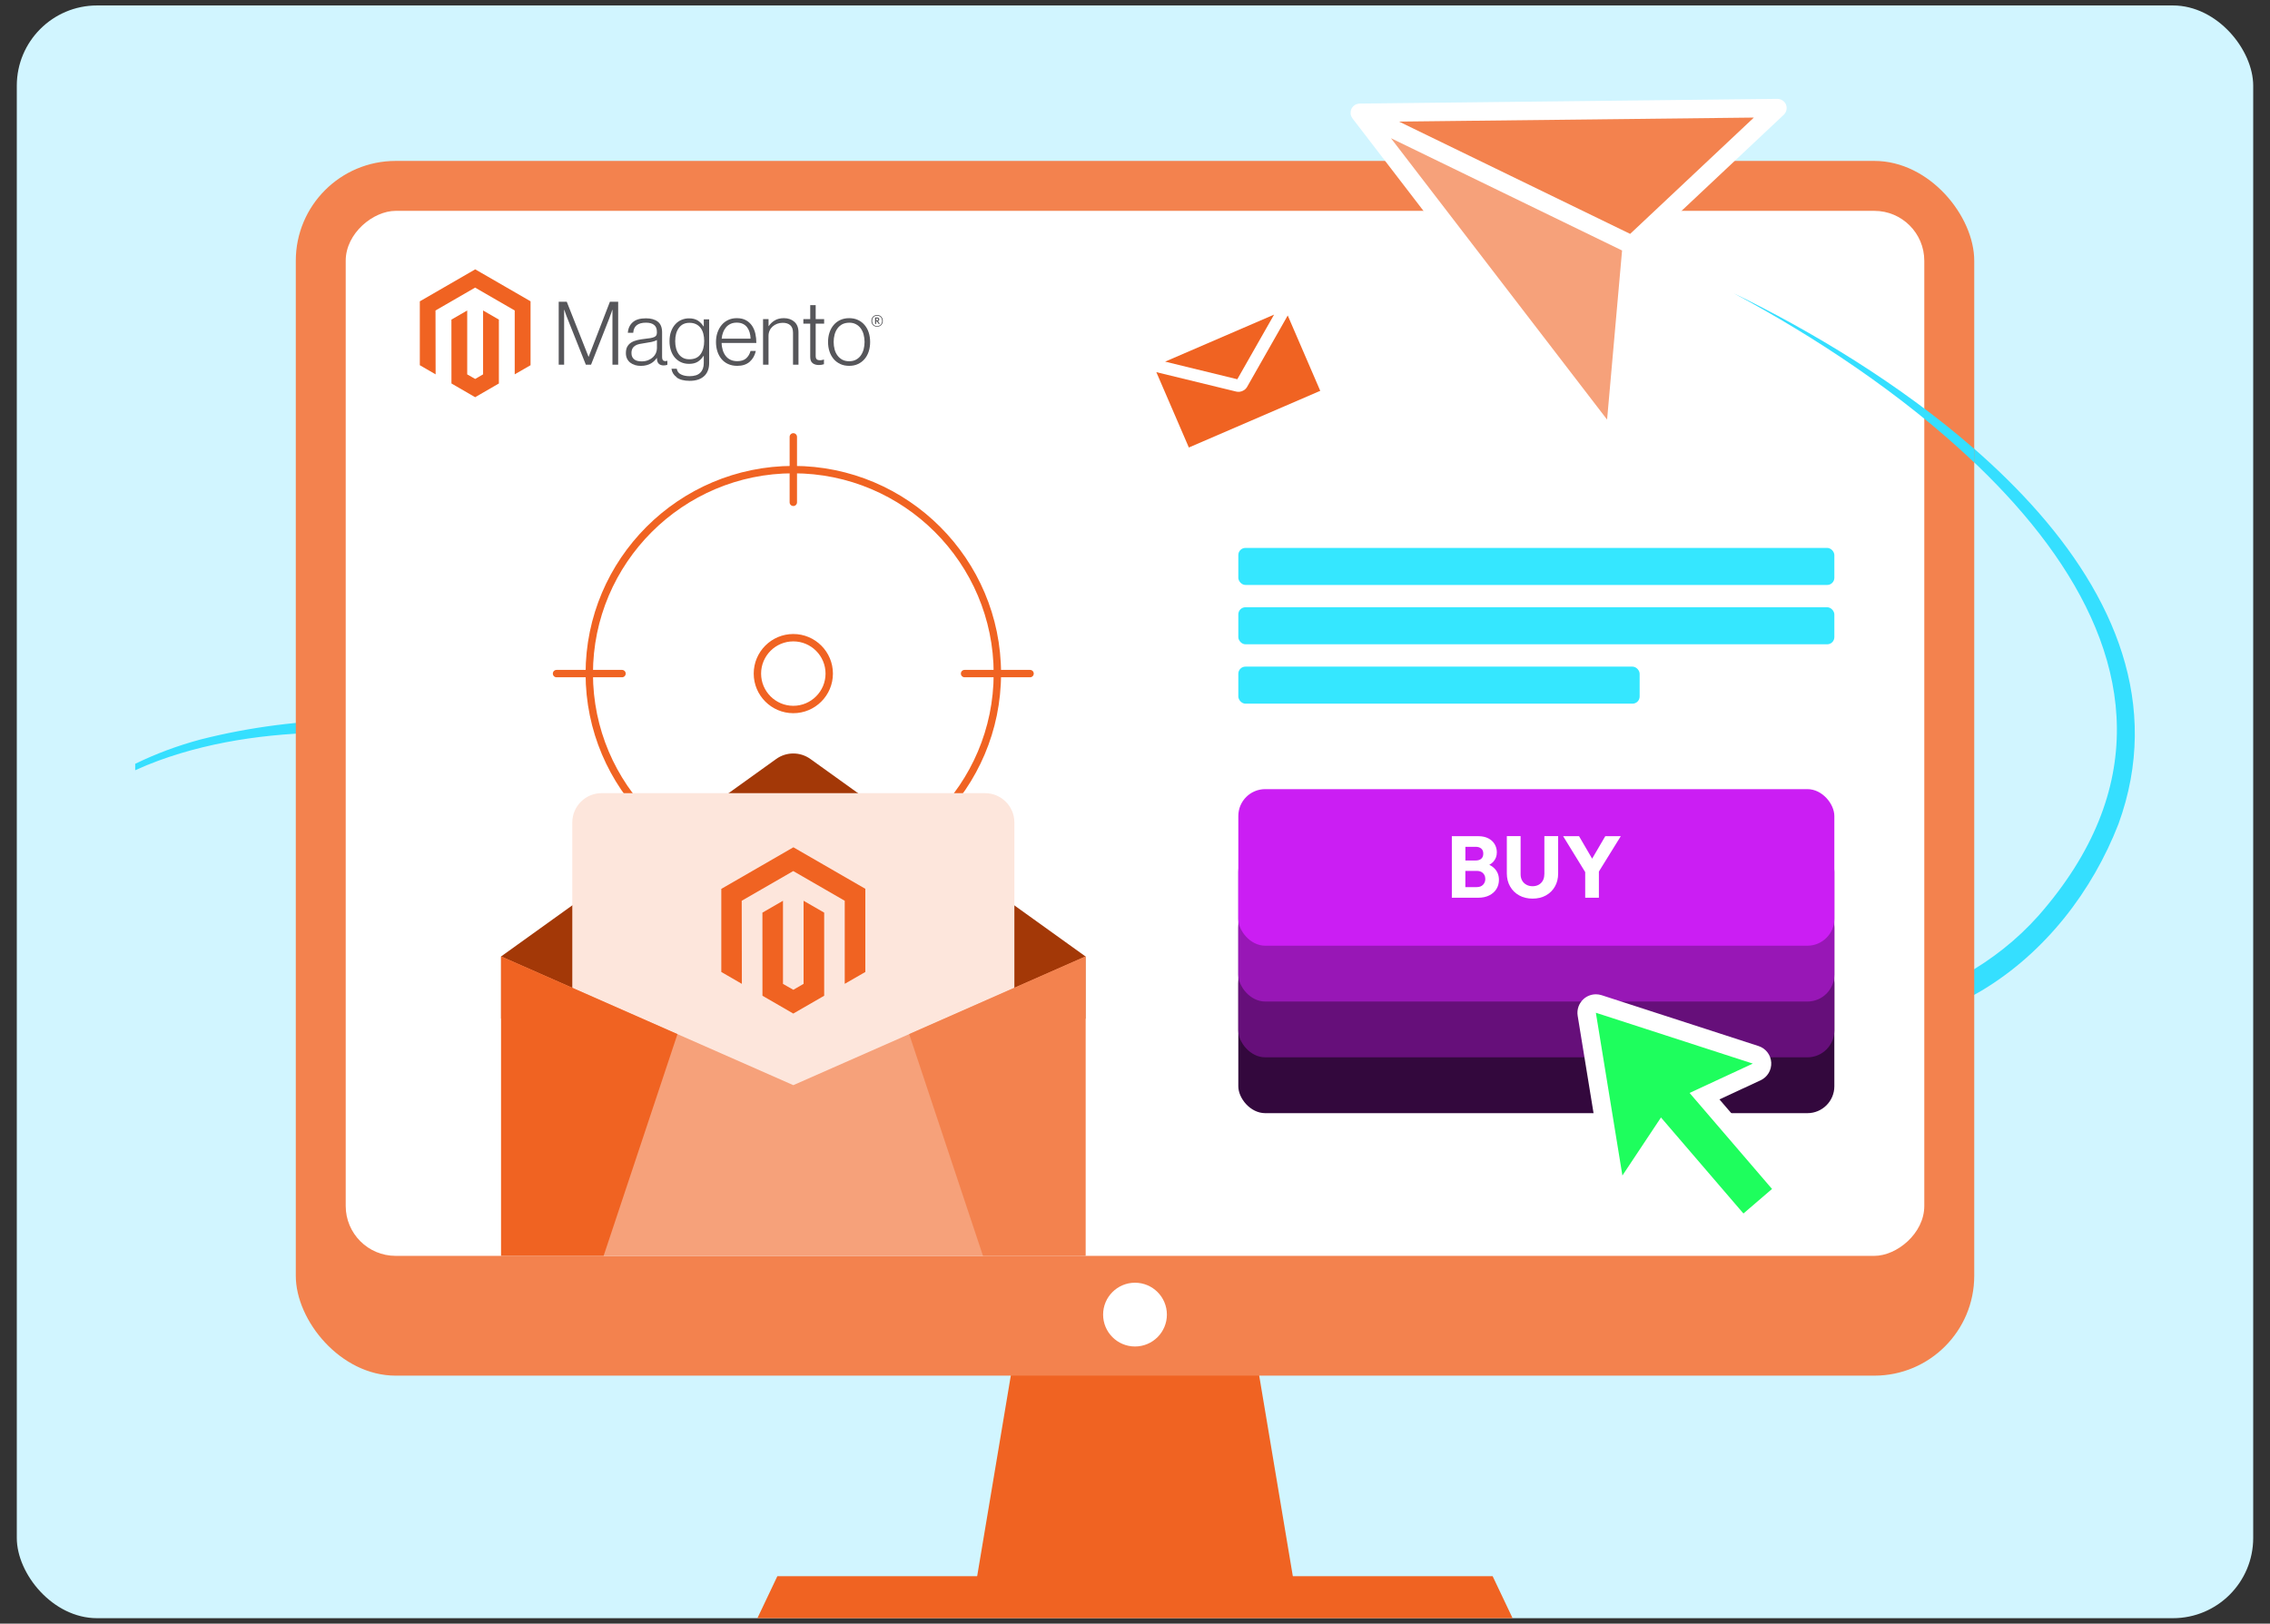 <?xml version="1.0" encoding="UTF-8"?><svg id="Layer_2" xmlns="http://www.w3.org/2000/svg" viewBox="0 0 615 440"><rect x="0" y="0" width="615" height="440" fill="#333333" stroke="none"/><defs><style>.cls-1{fill:none;}.cls-2{fill:#35e7ff;}.cls-3{fill:#fde6dc;}.cls-4{fill:#35dfff;}.cls-5{fill:#a33807;}.cls-6{fill:#cb1ef3;}.cls-7{fill:#1efe5d;}.cls-8{fill:#f06322;}.cls-9{fill:#d1f5ff;}.cls-10{fill:#660f7a;}.cls-11{fill:#fff;}.cls-12{fill:#9817b6;}.cls-13{fill:#f3824e;}.cls-14{fill:#f6a17a;}.cls-15{fill:#33083d;}.cls-16{fill:#56565a;}</style></defs><g id="Layer_17"><rect class="cls-9" x="4.55" y="1.48" width="605.9" height="437.04" rx="21.75" ry="21.75"/><path class="cls-4" d="M469.75,79.5c61.11,32.65,143.07,99.67,82.53,168.64-46.56,52.32-154.26,25.55-214.86,10.99-40.59-10.59-80.96-24.65-120.35-39-51.17-18.62-108.35-33.56-162.76-19.73-6.12,1.64-12.06,3.84-17.68,6.59v1.74c2.05-.94,4.13-1.8,6.25-2.58,15.77-5.78,32.76-7.71,49.55-7.7,68.82-.57,130.39,32.5,194.32,52.56,32.26,10.54,65.23,19.45,98.66,25.81,48.27,8.78,107.35,17.39,151.54-8.41,17.23-10.35,29.93-26.95,37-45.13,23.51-64.68-51.84-118.38-104.2-143.78Z"/><polygon class="cls-8" points="351.01 431.61 263.99 431.61 277.51 350.96 337.49 350.96 351.01 431.61"/><rect class="cls-13" x="80.14" y="43.61" width="454.73" height="329.18" rx="27.05" ry="27.05"/><rect class="cls-11" x="165.91" y="-15.11" width="283.19" height="427.68" rx="13.53" ry="13.53" transform="translate(506.23 -108.77) rotate(90)"/><circle class="cls-11" cx="307.5" cy="356.25" r="8.64"/><polygon class="cls-8" points="409.8 438.52 205.2 438.52 210.61 427.13 404.39 427.13 409.8 438.52"/><rect class="cls-2" x="335.49" y="148.48" width="161.48" height="10.04" rx="1.94" ry="1.94"/><rect class="cls-2" x="335.49" y="164.56" width="161.48" height="10.04" rx="1.94" ry="1.94"/><rect class="cls-2" x="335.49" y="180.65" width="108.73" height="10.04" rx="1.94" ry="1.94"/><rect class="cls-15" x="335.49" y="259.23" width="161.48" height="42.43" rx="7.29" ry="7.29"/><rect class="cls-10" x="335.49" y="244.1" width="161.48" height="42.43" rx="7.29" ry="7.29"/><g id="Logo-2"><polygon class="cls-8" points="128.75 72.99 113.74 81.66 113.74 98.97 118.02 101.45 117.99 84.14 128.72 77.94 139.45 84.14 139.45 101.44 143.74 98.97 143.74 81.65 128.75 72.99"/><polygon class="cls-8" points="130.88 101.45 128.74 102.69 126.58 101.46 126.58 84.14 122.3 86.61 122.31 103.92 128.73 107.64 135.16 103.92 135.16 86.61 130.88 84.14 130.88 101.45"/><path class="cls-16" d="M153.55,81.77l5.89,14.89h.05l5.75-14.89h2.24v17.06h-1.55v-14.87h-.05c-.08.27-.17.54-.26.81-.08.22-.17.47-.28.74-.1.27-.2.53-.27.76l-4.94,12.56h-1.41l-4.99-12.55c-.1-.22-.19-.46-.29-.73-.1-.26-.18-.51-.26-.75-.1-.29-.19-.57-.29-.84h-.05v14.87h-1.47v-17.06h2.17Z"/><path class="cls-16" d="M172,98.9c-.46-.13-.9-.35-1.27-.64-.36-.29-.65-.66-.85-1.07-.21-.43-.31-.93-.31-1.5,0-.73.13-1.33.4-1.79.27-.46.64-.84,1.1-1.11.46-.28,1-.49,1.61-.63.65-.15,1.31-.26,1.97-.33.61-.06,1.12-.13,1.54-.2.42-.07.76-.17,1.03-.28.26-.11.45-.26.57-.44.12-.18.18-.44.18-.75v-.24c0-.84-.25-1.47-.76-1.87-.51-.41-1.24-.61-2.19-.61-2.2,0-3.35.92-3.46,2.75h-1.46c.08-1.19.52-2.15,1.32-2.86.8-.72,2-1.07,3.59-1.07,1.35,0,2.42.3,3.2.9.78.6,1.17,1.57,1.17,2.92v6.7c0,.37.07.63.2.8.14.17.34.26.61.28.08,0,.17,0,.25-.02.09-.02.19-.04.3-.07h.07v1.07c-.13.05-.27.1-.4.13-.2.04-.4.06-.6.06-.54,0-.97-.14-1.29-.42-.32-.28-.5-.72-.53-1.32v-.26h-.06c-.19.26-.4.51-.63.74-.27.27-.57.5-.9.69-.38.22-.79.39-1.22.5-.46.13-.99.19-1.57.19-.54,0-1.08-.07-1.6-.22M175.63,97.6c.52-.21.95-.49,1.3-.82.67-.63,1.05-1.5,1.05-2.41v-2.22c-.4.22-.88.39-1.45.51-.56.12-1.15.22-1.76.3-.52.08-1.01.16-1.46.25-.45.09-.83.22-1.16.42-.32.19-.59.45-.78.78-.19.33-.29.75-.29,1.28,0,.43.08.79.23,1.07.14.27.35.51.6.69.26.18.56.31.87.37.35.07.7.11,1.05.11.67,0,1.26-.11,1.78-.32"/><path class="cls-16" d="M183.33,102.23c-.83-.61-1.3-1.38-1.41-2.3h1.43c.13.72.51,1.23,1.16,1.54.64.31,1.41.47,2.3.47,1.32,0,2.3-.31,2.92-.94.63-.63.94-1.49.94-2.59v-1.96h-.07c-.46.7-.99,1.23-1.6,1.6-.61.37-1.38.55-2.32.55-.81,0-1.54-.15-2.19-.45-.64-.29-1.21-.73-1.67-1.26-.46-.54-.82-1.19-1.06-1.94-.25-.76-.37-1.59-.37-2.49,0-1,.14-1.89.43-2.66.28-.77.67-1.42,1.15-1.94.47-.52,1.04-.92,1.68-1.19.65-.27,1.34-.41,2.04-.4.95,0,1.74.2,2.36.59.62.39,1.14.92,1.55,1.59h.07v-1.91h1.46v11.86c0,1.37-.38,2.47-1.15,3.32-.94.99-2.31,1.48-4.13,1.48-1.53,0-2.71-.31-3.53-.92M189.8,95.99c.65-.91.98-2.1.98-3.58,0-.73-.08-1.4-.24-2-.16-.61-.41-1.13-.74-1.56-.33-.43-.76-.78-1.25-1.01-.5-.24-1.09-.36-1.76-.36-1.23,0-2.18.45-2.85,1.36-.68.91-1.01,2.11-1.01,3.63,0,.66.07,1.31.24,1.94.16.6.4,1.11.71,1.55.31.43.72.78,1.19,1.03.48.25,1.04.37,1.69.37,1.37,0,2.38-.45,3.03-1.36"/><path class="cls-16" d="M197.27,98.65c-.7-.31-1.31-.77-1.8-1.36-.48-.58-.85-1.26-1.11-2.05-.25-.79-.38-1.64-.38-2.56s.13-1.78.4-2.56c.27-.79.65-1.47,1.13-2.05.48-.58,1.08-1.04,1.77-1.36.69-.33,1.47-.49,2.33-.49.99,0,1.82.19,2.49.56.66.36,1.23.88,1.65,1.5.42.63.72,1.35.9,2.16.18.82.26,1.66.26,2.5h-9.4c0,.66.11,1.31.3,1.94.17.56.43,1.09.79,1.56.34.45.79.81,1.3,1.05.52.25,1.14.38,1.84.38,1.03,0,1.83-.25,2.4-.75.56-.5.97-1.17,1.2-2.02h1.43c-.27,1.23-.83,2.2-1.67,2.94-.84.73-1.97,1.1-3.36,1.1-.92,0-1.74-.16-2.46-.49M203.09,90.06c-.16-.53-.39-.99-.69-1.38-.3-.39-.7-.71-1.15-.92-.46-.22-1.01-.33-1.65-.33-.64,0-1.19.11-1.66.33-.47.21-.89.53-1.23.92-.34.41-.61.87-.8,1.37-.21.55-.34,1.13-.39,1.72h7.83c-.01-.58-.1-1.15-.26-1.71"/><path class="cls-16" d="M208.22,86.49v1.88h.05c.42-.63.98-1.16,1.63-1.54.68-.41,1.51-.61,2.49-.61,1.14,0,2.09.33,2.83.99.74.66,1.11,1.61,1.11,2.85v8.76h-1.48v-8.62c0-.94-.25-1.63-.75-2.07-.5-.44-1.19-.66-2.07-.65-.51,0-1.01.09-1.48.26-.45.17-.86.41-1.22.73-.35.31-.63.69-.82,1.11-.2.44-.3.92-.3,1.41v7.83h-1.48v-12.34h1.48Z"/><path class="cls-16" d="M220.15,98.41c-.43-.34-.64-.91-.64-1.71v-9h-1.86v-1.22h1.86v-3.79h1.48v3.79h2.29v1.22h-2.29v8.76c0,.45.1.75.3.92.2.17.5.25.89.25.18,0,.36-.02.54-.06.15-.03.3-.07.44-.13h.07v1.26c-.44.15-.9.22-1.36.22-.72,0-1.29-.17-1.72-.51"/><path class="cls-16" d="M227.66,98.65c-.69-.32-1.31-.78-1.8-1.36-.49-.58-.87-1.26-1.13-2.05-.26-.79-.39-1.64-.39-2.56,0-.92.13-1.78.39-2.56.26-.79.64-1.47,1.13-2.05.49-.58,1.11-1.05,1.8-1.36.71-.33,1.51-.49,2.4-.49s1.69.16,2.39.49c.69.32,1.3.78,1.79,1.36.49.58.87,1.26,1.12,2.05.25.79.38,1.64.38,2.56,0,.92-.13,1.78-.38,2.56s-.63,1.47-1.12,2.05c-.49.58-1.1,1.04-1.79,1.36-.7.33-1.49.49-2.39.49s-1.69-.16-2.4-.49M231.87,97.49c.52-.27.97-.65,1.31-1.12.35-.48.61-1.03.79-1.67.35-1.33.35-2.73,0-4.06-.17-.64-.44-1.2-.79-1.67-.34-.47-.79-.85-1.31-1.12-.52-.27-1.13-.41-1.81-.4s-1.29.14-1.83.4c-.52.27-.97.65-1.31,1.12-.36.48-.62,1.03-.8,1.67-.35,1.33-.35,2.73,0,4.06.17.64.44,1.19.8,1.67.35.47.8.85,1.31,1.12.52.27,1.13.4,1.83.4s1.31-.13,1.81-.4"/><path class="cls-16" d="M237.63,88.54c-.92,0-1.55-.64-1.55-1.59s.65-1.59,1.55-1.59,1.55.64,1.55,1.59-.65,1.59-1.55,1.59M237.63,85.55c-.74,0-1.33.51-1.33,1.41s.59,1.4,1.33,1.4,1.34-.51,1.34-1.4-.59-1.41-1.34-1.41M238.08,87.81l-.53-.75h-.17v.73h-.3v-1.76h.53c.37,0,.61.19.61.51,0,.25-.14.42-.36.48l.51.72-.3.07ZM237.62,86.3h-.23v.52h.22c.2,0,.32-.08.32-.26s-.11-.26-.31-.26"/></g><rect class="cls-12" x="335.49" y="228.98" width="161.48" height="42.43" rx="7.29" ry="7.29"/><rect class="cls-6" x="335.49" y="213.85" width="161.48" height="42.43" rx="7.29" ry="7.29"/><path class="cls-11" d="M403.49,234.36c.41-.22.76-.48,1.05-.79.66-.71.99-1.58.99-2.6,0-.8-.2-1.54-.59-2.2-.39-.66-.96-1.19-1.71-1.58-.75-.39-1.66-.59-2.73-.59h-7.16v16.68h7.11c1.18,0,2.19-.21,3.04-.64.84-.43,1.49-1,1.94-1.74.45-.73.67-1.56.67-2.47,0-1.2-.38-2.21-1.15-3.02-.4-.43-.89-.78-1.46-1.05ZM399.8,229.48c.61,0,1.11.15,1.49.46.38.31.57.77.57,1.38s-.19,1.1-.57,1.41c-.38.31-.87.46-1.49.46h-2.79v-3.71h2.79ZM401.8,239.76c-.41.43-.98.64-1.7.64h-3.1v-4.39h3.1c.49,0,.9.09,1.24.28.34.19.6.45.79.78.19.33.28.71.28,1.13,0,.61-.21,1.13-.61,1.56Z"/><path class="cls-11" d="M418.39,236.95c0,.66-.14,1.23-.41,1.71-.28.48-.65.85-1.12,1.11-.47.26-1.02.39-1.65.39s-1.15-.13-1.64-.39-.89-.63-1.17-1.12c-.28-.49-.43-1.06-.43-1.73v-10.33h-3.73v10.11c0,1.32.3,2.5.89,3.53.59,1.03,1.41,1.84,2.46,2.42,1.05.58,2.26.87,3.63.87s2.58-.29,3.62-.87c1.04-.58,1.85-1.39,2.43-2.41.58-1.02.87-2.2.87-3.52v-10.14h-3.73v10.35Z"/><polygon class="cls-11" points="439.11 226.6 434.91 226.6 431.35 232.69 427.8 226.6 423.49 226.6 429.47 236.33 429.47 243.28 433.18 243.28 433.18 236.18 439.11 226.6"/><path class="cls-7" d="M472.16,331.35c-.66-.05-1.28-.36-1.71-.86l-20.19-23.52-8.62,12.98c-.47.71-1.26,1.12-2.08,1.12-.17,0-.35-.02-.53-.06-1-.22-1.77-1.03-1.94-2.04l-7.19-44.11c-.14-.86.18-1.73.84-2.3.46-.4,1.04-.6,1.63-.6.26,0,.52.04.77.12l42.51,13.78c.98.32,1.66,1.2,1.72,2.23.06,1.03-.51,1.99-1.44,2.42l-14.13,6.56,20.19,23.52c.9,1.05.78,2.63-.27,3.53l-7.75,6.65c-.46.39-1.03.6-1.63.6-.06,0-.13,0-.19,0Z"/><path class="cls-11" d="M432.37,274.45l42.51,13.78-17.13,7.95,22.34,26.02-7.75,6.65-22.34-26.02-10.45,15.73-7.19-44.11M432.37,269.45c-1.18,0-2.34.42-3.26,1.21-1.32,1.14-1.96,2.88-1.68,4.6l7.19,44.11c.33,2.03,1.87,3.65,3.88,4.08.35.08.7.11,1.05.11,1.65,0,3.23-.82,4.16-2.23l6.79-10.23,18.04,21.01c.86,1.01,2.09,1.63,3.41,1.73.13,0,.25.01.38.01,1.19,0,2.35-.43,3.26-1.21l7.75-6.65c2.09-1.8,2.34-4.96.54-7.05l-18.04-21.01,11.14-5.17c1.87-.87,3.01-2.78,2.89-4.84-.12-2.05-1.49-3.82-3.45-4.45l-42.51-13.78c-.5-.16-1.03-.24-1.54-.24h0Z"/><path class="cls-8" d="M214.93,238.82c-31.03,0-56.28-25.25-56.28-56.28s25.25-56.28,56.28-56.28,56.28,25.25,56.28,56.28-25.25,56.28-56.28,56.28ZM214.93,128.26c-29.93,0-54.28,24.35-54.28,54.28s24.35,54.28,54.28,54.28,54.28-24.35,54.28-54.28-24.35-54.28-54.28-54.28Z"/><path class="cls-8" d="M168.52,183.54h-17.74c-.55,0-1-.45-1-1s.45-1,1-1h17.74c.55,0,1,.45,1,1s-.45,1-1,1Z"/><path class="cls-8" d="M214.93,137.13c-.55,0-1-.45-1-1v-17.74c0-.55.45-1,1-1s1,.45,1,1v17.74c0,.55-.45,1-1,1Z"/><path class="cls-8" d="M279.07,183.54h-17.74c-.55,0-1-.45-1-1s.45-1,1-1h17.74c.55,0,1,.45,1,1s-.45,1-1,1Z"/><path class="cls-5" d="M210.29,205.68l-74.53,53.51v16.83h18.49l51.2,32.74,88.64-32.74v-16.83l-74.53-53.51c-2.77-1.99-6.5-1.99-9.27,0Z"/><path class="cls-3" d="M162.99,214.94h103.88c4.39,0,7.95,3.56,7.95,7.95v85.34h-119.77v-85.34c0-4.39,3.56-7.95,7.95-7.95Z"/><polygon class="cls-14" points="294.09 340.32 294.09 259.19 214.93 294.07 135.76 259.19 135.76 340.32 294.09 340.32"/><polygon class="cls-8" points="163.54 340.32 183.54 280.24 135.76 259.19 135.76 340.32 163.54 340.32"/><polygon class="cls-13" points="294.09 340.32 294.09 259.19 246.32 280.24 266.31 340.32 294.09 340.32"/><g id="Logo-2-2"><polygon class="cls-8" points="214.95 229.61 195.42 240.88 195.42 263.4 200.99 266.62 200.95 244.1 214.91 236.05 228.86 244.1 228.86 266.61 234.44 263.4 234.44 240.86 214.95 229.61"/><polygon class="cls-8" points="217.71 266.62 214.93 268.23 212.13 266.63 212.13 244.1 206.56 247.32 206.57 269.84 214.92 274.67 223.29 269.84 223.29 247.32 217.71 244.1 217.71 266.62"/></g><path class="cls-8" d="M214.93,193.27c-5.92,0-10.73-4.81-10.73-10.73s4.81-10.73,10.73-10.73,10.73,4.81,10.73,10.73-4.81,10.73-10.73,10.73ZM214.93,173.81c-4.81,0-8.73,3.92-8.73,8.73s3.92,8.73,8.73,8.73,8.73-3.92,8.73-8.73-3.92-8.73-8.73-8.73Z"/><path class="cls-11" d="M483.88,28.36c-.38-.96-1.35-1.56-2.35-1.57l-113.15,1.28s-.06.01-.1.01c-.17,0-.33.03-.5.08-.05.01-.09.02-.14.03-.19.06-.37.14-.55.25-.04.02-.07.05-.1.07-.14.09-.26.2-.38.32-.04.04-.08.08-.11.12-.13.16-.26.33-.35.52-.09.19-.15.39-.19.6-.01.05-.02.11-.02.16-.02.17-.03.33-.02.5,0,.04,0,.09,0,.13.02.2.07.4.14.59.02.04.04.08.06.12.07.16.15.3.25.44.02.03.03.06.05.08l68.91,89.75c.48.63,1.22.98,1.98.98.23,0,.47-.03.7-.1.99-.29,1.7-1.15,1.79-2.18l4.7-52.99,38.76-36.44c.75-.71.99-1.8.61-2.76Z"/><polygon class="cls-14" points="435.4 113.71 376.84 37.45 439.46 67.88 435.4 113.71"/><polygon class="cls-13" points="441.65 63.38 379.03 32.95 475.17 31.86 441.65 63.38"/><path class="cls-4" d="M534.86,125.32v-3.69c-20.31-17.73-44.5-32.12-65.12-42.13,21.5,11.49,45.57,27.23,65.12,45.82Z"/><polygon class="cls-8" points="345.18 85.26 335.22 102.77 315.66 98 345.18 85.26"/><path class="cls-8" d="M322.09,121.27l-8.81-20.42,21.62,5.26c.31.08.63.09.94.06.84-.1,1.61-.58,2.04-1.34l11-19.34,8.81,20.42-35.6,15.36Z"/><rect class="cls-1" width="615" height="440"/></g></svg>
